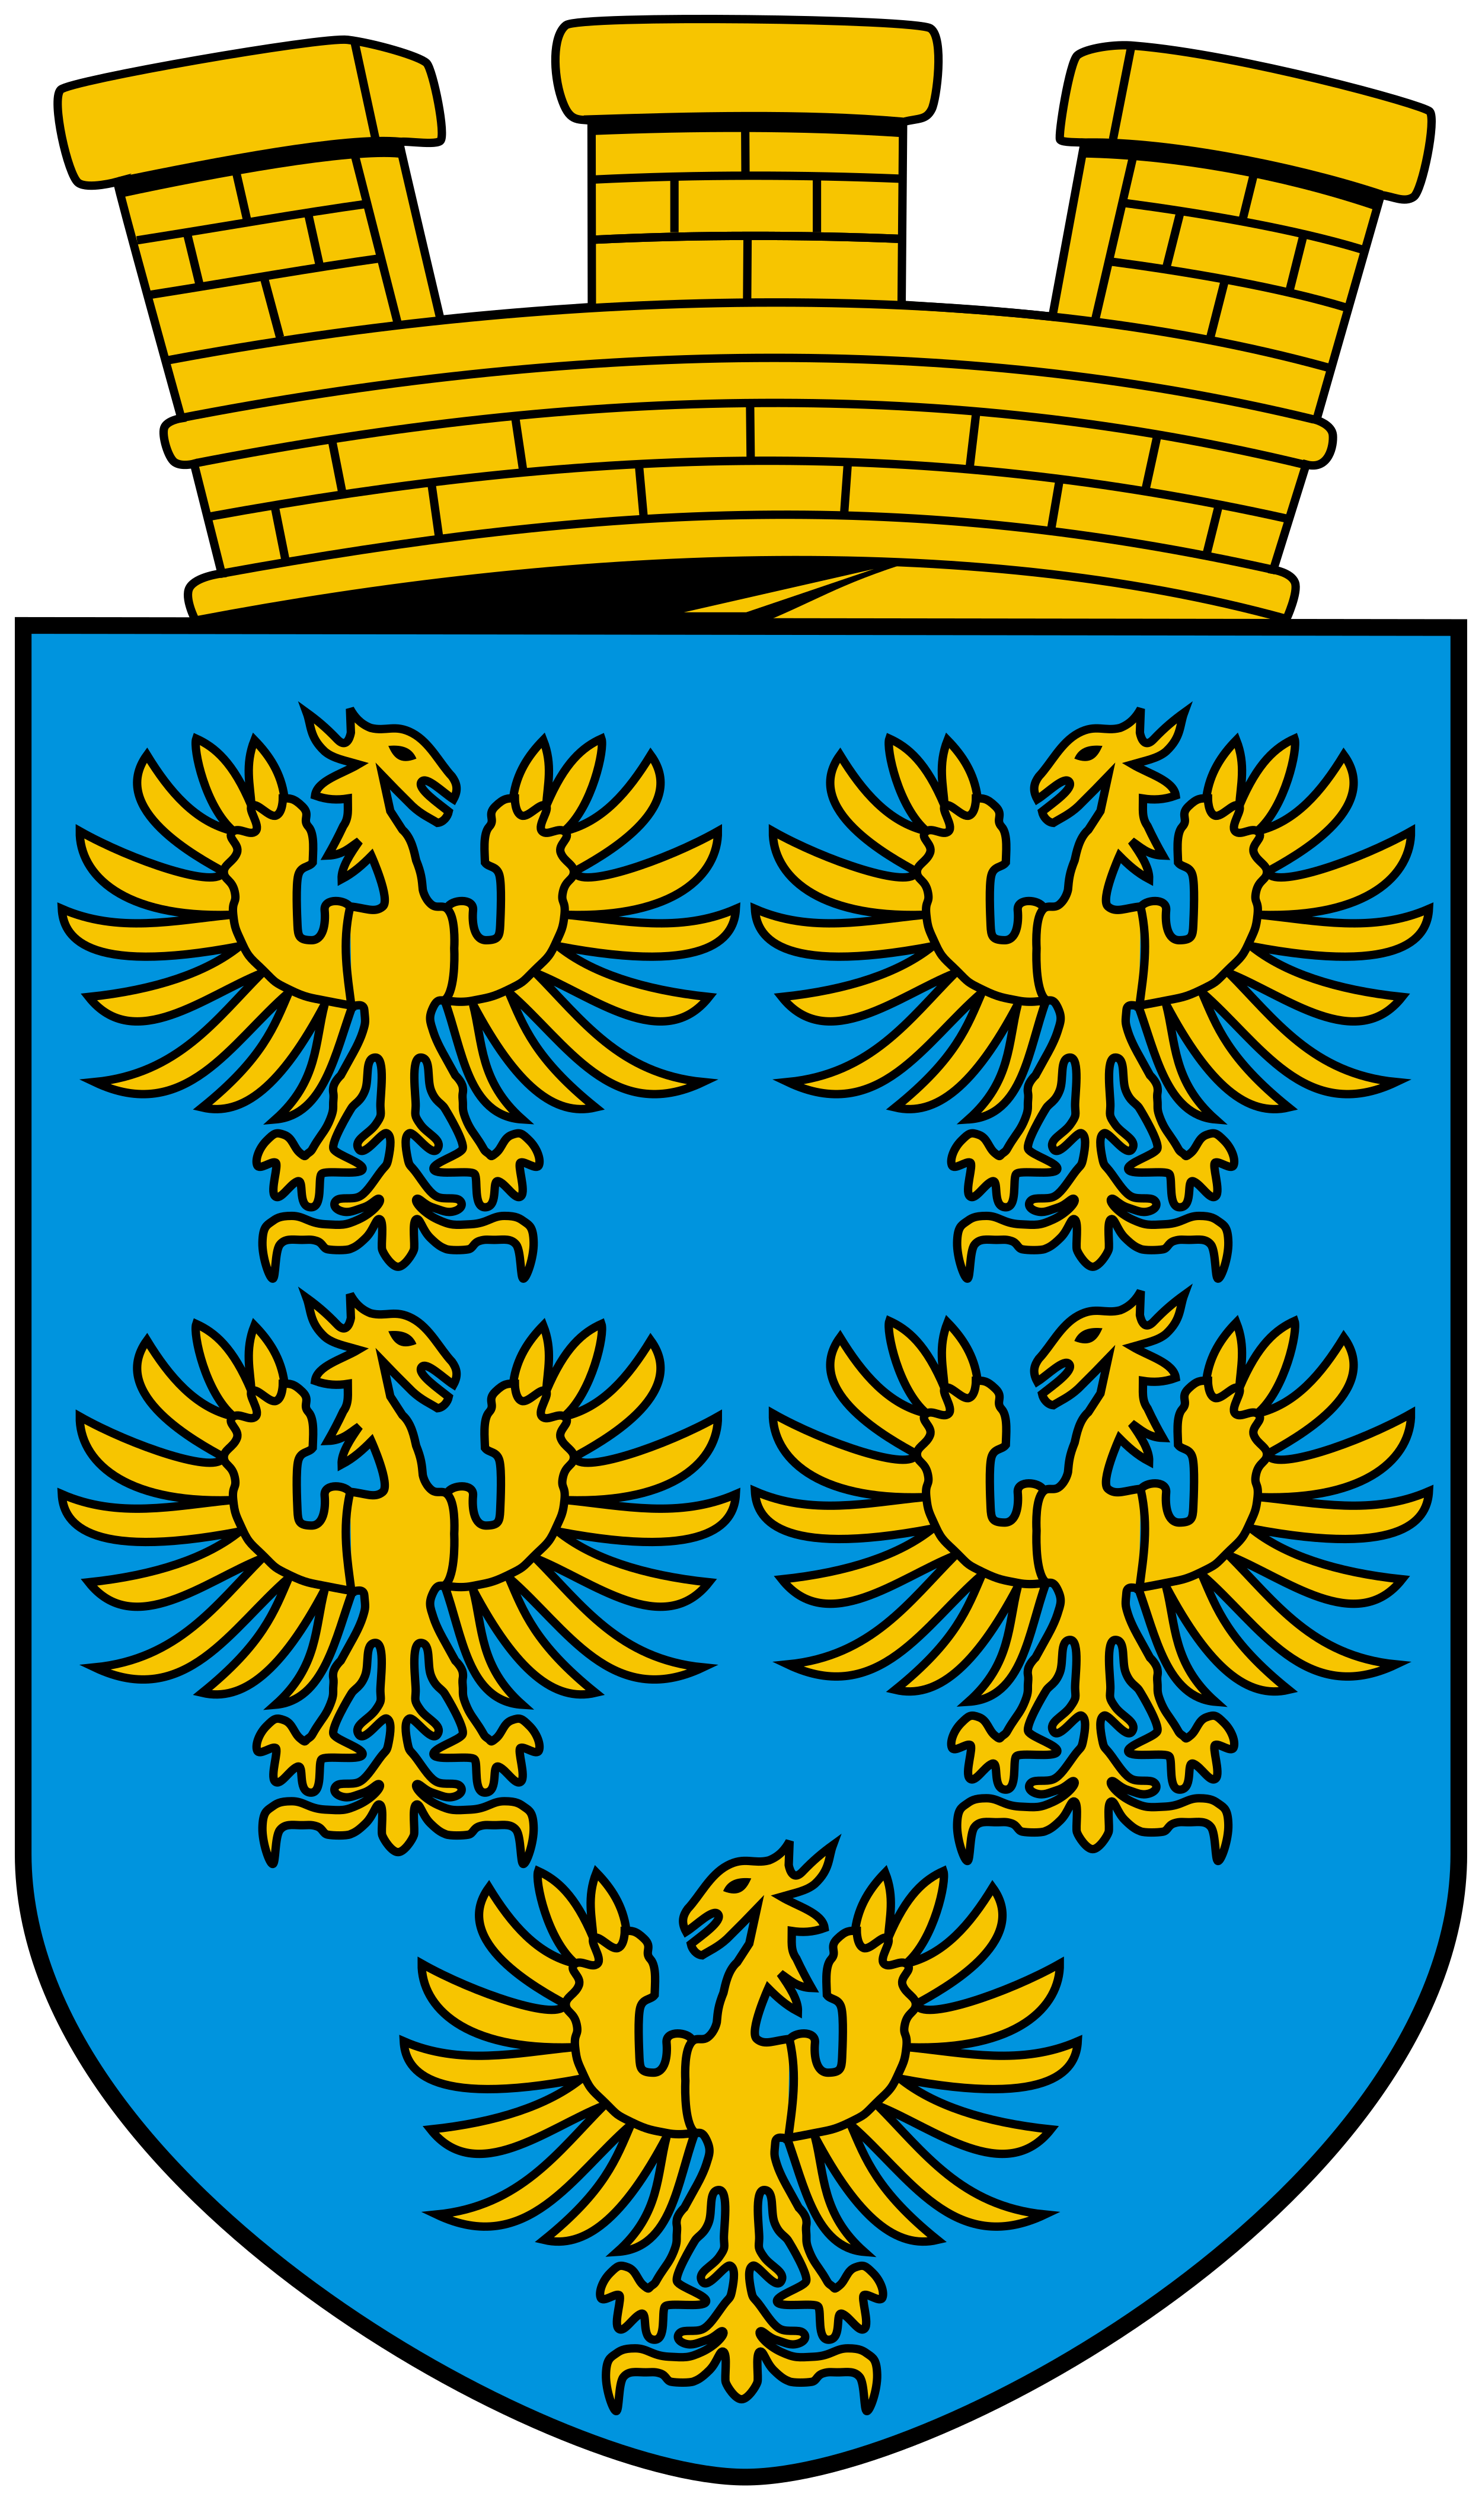 <?xml version="1.0" encoding="UTF-8"?>
<svg xmlns="http://www.w3.org/2000/svg" xmlns:xlink="http://www.w3.org/1999/xlink" height="843.499" width="500">
  <g transform="matrix(1.636 0 0 1.636 -43.772 -35.466)">
    <path d="m67.015 150.33 224.208.871c-4.172-8.133-31.662-11.76-49.195-16.544-58.564-4.177-115.032 2.122-171.313 9.36z" fill="#f7c500" fill-rule="evenodd"></path>
    <path d="m67.015 150.33 114.313.871c14.331-5.739 17.362-8.712 34.004-13.931-58.564-4.177-88.335-.49-144.616 6.748z" fill-rule="evenodd"></path>
    <g stroke="#000">
      <path d="m50.965 59.157c0 1.231 13.189 48.762 13.189 48.762s-3.024.452-3.54 2.001c-.539 1.616.82 6.167 2.155 7.08 1.462 1 4.002.308 4.002.308l5.695 22.626s-5.31.622-6.619 2.925c-1.2 2.11 1.231 6.773 1.231 6.773 76.265-14.552 159.383-18.433 224.981-.319 0 0 2.516-5.53 1.746-7.531-.791-2.057-4.464-2.617-4.464-2.617l6.773-21.703c4.712 1.285 5.704-3.903 5.507-6.071-.196-2.156-3.386-3.097-3.386-3.097l13.271-46.397c2.434.221 4.84 1.712 6.773.383 1.826-1.256 4.738-16.048 3.333-17.606-1.312-1.455-39.564-11.848-60.9-13.561-4.039-.425-9.992.535-11.751 1.946-1.663 1.335-4.042 16.602-3.604 17.4.372.676 3.965.508 5.04.642l-6.617 35.886c-10.089-1.096-20.606-1.764-31.092-2.463l.308-37.711c3.344-.794 4.75-.353 5.902-2.606 1.02-1.994 2.671-14.782-.264-16.676-3.09-1.995-72.336-2.821-75.157-.653-2.863 2.2-2.619 10.075-.976 15.01 1.643 4.934 3.118 4.338 6.247 4.649l.064 38.449c-10.591.684-21.027 1.523-31.209 2.617 0 0-8.124-34.468-8.477-36.371-.871-.98 7.005.593 8.413-.469 1.308-.987-1.477-14.684-2.789-16.052-1.391-1.45-11.084-4.19-16.309-4.824-5.529-.671-57.328 8.35-59.195 10.301-2.015 2.106 1.509 17.611 3.657 19.187 1.975 1.449 8.063-.218 8.063-.218z" fill="#f7c500" fill-rule="evenodd" stroke-width="1.724"></path>
      <g fill="none">
        <path d="m63.385 108.003c80.217-15.569 159.835-17.872 234.314.173" stroke-width="1.724"></path>
        <path d="m67.284 117.149c80.217-15.569 154.442-17.59 228.92.454" stroke-width="1.724"></path>
        <path d="m69.679 128.255c80.652-14.698 147.476-16.284 222.825.454" stroke-width="1.724"></path>
        <path d="m245.32 120.317-1.847 10.816" stroke-width="1.724"></path>
        <path d="m201.606 116.931-.796 11.06" stroke-width="1.724"></path>
        <path d="m158.508 117.392 1.014 11.225" stroke-width="1.724"></path>
        <path d="m115.718 121.24 1.693 12.006" stroke-width="1.724"></path>
        <path d="m83.395 126.012 2.309 11.544" stroke-width="1.724"></path>
        <path d="m95.247 112.621 2.155 10.928" stroke-width="1.724"></path>
        <path d="m132.957 107.387 1.693 11.39" stroke-width="1.724"></path>
        <path d="m181.57 116.867-.128-12.096" stroke-width="1.724"></path>
        <path d="m228.081 106.618-1.385 11.698" stroke-width="1.724"></path>
        <path d="m265.447 111.389-2.452 11.236" stroke-width="1.724"></path>
        <path d="m278.105 125.858-2.771 11.082" stroke-width="1.724"></path>
        <path d="m108.809 88.509-9.578-37.542" stroke-width="1.724"></path>
        <path d="m81.059 78.424 3.439 12.802" stroke-width="1.724"></path>
        <path d="m65.359 69.907 2.516 10.324" stroke-width="1.724"></path>
        <path d="m90.321 65.837 2.373 10.658" stroke-width="1.724"></path>
        <path d="m74.738 54.023 3.116 13.653" stroke-width="1.724"></path>
        <path d="m51.292 59.068c20.489-4.175 46.709-9.272 58.052-8.157" stroke-width="1.724"></path>
        <path d="m99.864 30.273 4.336 20.087" stroke-width="1.724"></path>
        <path d="m147.156 46.336c22.55-.721 45.287-1.337 65.704.435" stroke-width="1.724"></path>
        <path d="m180.425 45.409.064 12.153" stroke-width="1.724"></path>
        <path d="m165.841 58.252v11.319" stroke-width="1.724"></path>
        <path d="m195.227 57.599v11.972" stroke-width="1.724"></path>
        <path d="m180.924 70.213-.09 13.472" stroke-width="1.724"></path>
        <path d="m249.624 51.102c15.927-.547 42.893 4.387 62.082 10.725" stroke-width="1.724"></path>
        <path d="m259.987 31.586-3.701 18.829" stroke-width="1.724"></path>
        <path d="m252.586 87.747 8.489-36.57" stroke-width="1.724"></path>
        <path d="m285.999 54.878-3.194 12.933" stroke-width="1.724"></path>
        <path d="m295.596 70.025-2.957 11.789" stroke-width="1.724"></path>
        <path d="m270.109 65.653-2.838 11.252" stroke-width="1.724"></path>
        <path d="m279.379 79.382-3.194 12.535" stroke-width="1.724"></path>
        <path d="m72.073 140.013c80.652-14.698 142.361-17.481 217.71-.743" stroke-width="1.724"></path>
        <path d="m60.625 96.11c82.423-15.542 173.312-17.071 240.141 1.404" stroke-width="1.746"></path>
        <path d="m148.952 71.119c22.265-1.092 43.383-.996 63.599-.18" stroke-width="1.724"></path>
        <path d="m57.838 82.449c18.594-2.924 32.85-5.492 48.107-7.619" stroke-width="1.724"></path>
        <path d="m55.008 71.235c18.594-2.924 32.85-5.492 48.107-7.619" stroke-width="1.724"></path>
        <path d="m255.506 75.573c16.471 2.171 35.209 5.376 49.081 9.6" stroke-width="1.724"></path>
        <path d="m148.952 71.119c22.265-1.092 43.383-.996 63.599-.18" stroke-width="1.724"></path>
        <path d="m148.952 58.713c22.265-1.092 43.383-.996 63.599-.18" stroke-width="1.724"></path>
        <path d="m258.558 63.525c16.471 2.171 35.209 5.376 49.081 9.6" stroke-width="1.724"></path>
        <path d="m51.56 60.678c19.895-4.245 47.132-9.272 57.794-8.195" stroke-width="3.448"></path>
        <path d="m148.862 47.803c21.423-.851 42.779-.965 63.997.435" stroke-width="3.448"></path>
        <path d="m250.092 52.437c18.611.316 41.003 4.226 60.799 10.928" stroke-width="3.448"></path>
      </g>
    </g>
    <path d="m206.982 139.01-26.339 8.925h-12.843z" fill="#f7c500" fill-rule="evenodd"></path>
  </g>
  <path d="m7.821 210.998v414.497c0 111.801 178.031 210.184 243.604 210.184 66.285 0 240.755-98.482 240.755-210.126v-413.842z" fill="#0094de" fill-rule="evenodd" stroke="#000" stroke-width="5.641"></path>
  <g transform="matrix(2.821 0 0 2.821 -79.079 -64.76)">
    <g id="a">
      <path d="m164.286 143.255-.179-.179c2.119 5.755 3.427 13.251 9.286 13.75-5.154-4.583-4.707-9.167-5.893-13.75 5.162 9.737 9.774 13.462 14.643 12.321-7.268-5.855-8.628-9.741-10.357-13.75 6.889 5.931 12.328 15.887 23.214 10.714-10.021-.991-14.509-7.515-20-13.036 6.747 2.69 15.299 9.728 20.714 2.857-7.954-.833-14.114-2.917-18.036-6.071 18.847 3.599 21.09-1.392 21.25-4.464-6.726 2.939-13.452 1.389-20.179.714 12.872.383 18.089-4.788 18.036-10-6.122 3.473-16.661 7.081-17.143 4.821 3.005-1.682 13.826-7.436 9.107-13.929-2.686 4.377-5.781 8.038-10.357 9.107 3.379-2.863 4.882-9.886 4.464-11.071-2.202 1.004-4.405 2.787-6.607 8.036.161-2.526.813-4.888-.357-7.857-1.807 1.851-3.188 3.986-3.571 6.786l.225 9.107-.547 9-5 2-2 3.474z" fill="#f7c500" fill-rule="evenodd" stroke="#000"></path>
      <path d="m152.696 142.719.446-.089c-2.119 5.755-2.712 13.787-9.286 14.196 5.154-4.583 4.707-9.167 5.893-13.75-5.162 9.737-9.774 13.462-14.643 12.321 7.268-5.855 8.628-9.741 10.357-13.75-6.889 5.931-12.328 15.887-23.214 10.714 10.021-.991 14.509-7.515 20-13.036-6.747 2.69-15.299 9.728-20.714 2.857 7.954-.833 14.114-2.917 18.036-6.071-18.847 3.599-21.09-1.392-21.25-4.464 6.726 2.939 13.452 1.389 20.179.714-12.872.383-18.089-4.788-18.036-10 6.122 3.473 16.661 7.081 17.143 4.821-3.005-1.682-13.826-7.436-9.107-13.929 2.686 4.377 5.781 8.038 10.357 9.107-3.379-2.863-4.882-9.886-4.464-11.071 2.202 1.004 4.405 2.787 6.607 8.036-.161-2.526-.813-4.888.357-7.857 1.807 1.851 3.188 3.986 3.571 6.786l-.225 9.107.547 9 5 2 2 3.474z" fill="#f7c500" fill-rule="evenodd" stroke="#000"></path>
      <path d="m152.786 131.469c-.395-.925-3.19-1.227-3.036.357.153 1.577-.147 3.596-1.596 3.571s-1.588-.449-1.649-1.786c-.06-1.332-.216-4.876.094-5.997.314-1.139 1.26-.887 1.723-1.503.018-1.089.3-3.411-.505-4.288-.805-.876.329-1.395-.723-2.424s-1.499-.977-2.343-.967c0 0 0 1.741-.804 2.054s-2.188-1.562-2.857-1.205 1.071 2.411.402 3.08-2.009-.625-2.768.089c-.759.714.938 1.429.536 2.5s-1.607 1.384-1.562 2.321c.045.938.982.893 1.295 2.321s-.357.982-.179 2.723.357 1.875 1.116 3.571 1.205 1.83 2.589 3.214 1.161 1.295 3.08 2.232c1.92.938 2.455.938 4.241 1.295s3.552-.131 3.552-.131c-.479-3.725-1.586-6.656-.605-11.03z" fill="#f7c500" fill-rule="evenodd" stroke="#000"></path>
      <path d="m164.25 143.319c-.434-.081-1.421-.465-1.495.422-.119 1.425-.2 1.39.189 2.621.399 1.26 1.306 2.807 1.306 2.807l1.316 2.382s.785.729.896 1.432-.098.56-.009 1.505-.131 1.025.365 2.275.966 1.705 1.621 2.725c.655 1.02.5 1.017 1 1.356s.25.621 1 0c.75-.621.874-1.796 1.874-2.166 1-.371 1.202-.237 2.126.684s1.395 2.282 1.129 2.937-1.702-.529-2.193-.316c-.464.202.705 3.429.053 4.025-.652.597-1.72-1.397-2.659-1.772s.051 2.914-1.528 3.094c-1.61.184-.9-3.396-1.356-3.969-.428-.538-4.548.213-4.91-.537-.362-.75 3.129-1.734 3.463-2.463.34-.742-1.792-4.336-2.158-4.905-.375-.584-1.079-.722-1.615-2.101-.536-1.379.083-3.89-1.227-3.93-1.278-.04-.57 4.645-.607 5.803-.035 1.069-.235 1.083.58 2.223.83 1.161 2.709 1.803 2.027 2.911-.694 1.127-2.762-2.171-3.375-1.884-.629.295-.451 1.663-.214 2.884s.263.75 1.161 2 1.607 2.384 2.429 2.732c.838.355 2.143-.027 2.643.402.5.429.246 1.062-.643 1.312s-1.424-.085-2.554-.446c-1.129-.362-1.677-1.291-1.964-1-.308.312.888 1.679 2.518 2.429s2 .679 4 .571 2.5-1 4-1 1.862.321 2.446.732c.565.397 1.014.634 1.054 2.446.04 1.813-.857 4.33-1.232 4.33s-.237-3.27-.848-4.062c-.594-.77-1.493-.603-2.42-.58-.926.022-1.25-.116-2 .134s-.714.884-1.312 1c-.641.124-2.213.15-2.688-.045-.458-.188-.866-.342-1.866-1.33s-1.266-2.6-1.732-2.179c-.467.422-.058 3.069-.223 3.598-.17.543-1.161 2.057-1.898 2.045-.738.012-1.729-1.501-1.898-2.045-.165-.529.243-3.176-.223-3.598-.467-.422-.732 1.19-1.732 2.179s-1.408 1.143-1.866 1.33c-.475.195-2.046.169-2.688.045-.598-.116-.562-.75-1.312-1s-1.074-.112-2-.134c-.926-.022-1.826-.19-2.42.58-.611.792-.473 4.062-.848 4.062s-1.272-2.518-1.232-4.33c.04-1.813.489-2.05 1.054-2.446.585-.411.946-.732 2.446-.732s2 .893 4 1 2.371.179 4-.571 2.826-2.116 2.518-2.429c-.287-.291-.835.638-1.964 1s-1.665.696-2.554.446-1.143-.884-.643-1.312 1.805-.046 2.643-.402c.821-.348 1.531-1.482 2.429-2.732s.924-.779 1.161-2 .415-2.589-.214-2.884c-.613-.287-2.681 3.011-3.375 1.884-.682-1.108 1.196-1.75 2.027-2.911.816-1.14.615-1.154.58-2.223-.037-1.158.671-5.843-.607-5.803-1.31.04-.691 2.551-1.227 3.93-.536 1.379-1.24 1.518-1.615 2.101-.366.57-2.498 4.163-2.158 4.905.334.729 3.825 1.713 3.463 2.463-.362.75-4.481-.002-4.91.537-.456.573.254 4.153-1.356 3.969-1.579-.18-.588-3.469-1.528-3.094s-2.008 2.369-2.659 1.772c-.652-.597.517-3.824.053-4.025-.49-.213-1.927.971-2.193.316s.205-2.016 1.129-2.937 1.126-1.055 2.126-.684c1 .371 1.124 1.546 1.874 2.166.75.621.5.339 1 0s.345-.336 1-1.356c.655-1.02 1.125-1.475 1.621-2.725s.276-1.33.365-2.275c.089-.945-.12-.802-.009-1.505.111-.703.896-1.432.896-1.432l1.316-2.382s.907-1.548 1.306-2.807c.39-1.231.63-1.717 0-3-.684-1.392-1.091-.282-1.663-1.14-1.056-1.584-.832-5.86-.832-5.86s-.192-2.929.495-4.242c.687-1.313 1.437-.321 2.253-1.01.816-.689 1.011-1.747 1.011-1.747.109-1.26.174-1.987.795-3.518.231-1.007.537-2.687 1.643-3.661l1.446-2.232.911-4.196-1.554 1.607-2 2c-1.1 1.022-2.137 1.451-3 2-.687-.065-1.208-.724-1.342-1.348 1.282-1.026 3.851-2.766 3.253-3.563-.568-.757-2.578 1.302-3.821 2.089-.662-1.2-.336-2.004.179-2.732 1.464-1.545 2.637-4.055 4.732-5.179s3.153-.144 5-.625c1.237-.485 1.937-1.328 2.464-2.286l-.107 2.839s.33 2.184 1.643.804 2.429-2.3 3.643-3.179c-.56 1.516-.301 2.895-2.143 4.625-.998.866-2.593 1.133-4.036 1.554 1.957 1.157 4.94 1.93 5.179 3.732-1.438.524-2.709.545-3.911.357.006 1.228-.187 2.295.536 3.286.613 1.311 1.226 2.462 1.839 3.536-1.767-.06-2.654-1.001-3.75-1.732 1.116 1.601 2.16 3.187 2.107 4.554-1.477-.782-2.546-1.769-3.554-2.786 0 0-2.338 5.208-1.375 6.054.963.846 2.148.146 3.929 0" fill="#f7c500" fill-rule="evenodd" stroke="#000"></path>
      <path d="m164.464 131.469c.395-.925 3.19-1.227 3.036.357-.153 1.577.147 3.596 1.596 3.571s1.588-.449 1.649-1.786c.06-1.332.216-4.876-.094-5.997-.314-1.139-1.26-.887-1.723-1.503-.018-1.089-.3-3.411.505-4.288.805-.876-.329-1.395.723-2.424s1.499-.977 2.343-.967c0 0 0 1.741.804 2.054s2.188-1.562 2.857-1.205-1.071 2.411-.402 3.08 2.009-.625 2.768.089c.759.714-.938 1.429-.536 2.5s1.607 1.384 1.562 2.321c-.045.938-.982.893-1.295 2.321s.357.982.179 2.723-.357 1.875-1.116 3.571-1.205 1.83-2.589 3.214-1.161 1.295-3.08 2.232c-1.92.938-2.455.938-4.241 1.295s-3.105.584-3.105.584c.479-3.725 1.139-7.37.159-11.744z" fill="#f7c500" fill-rule="evenodd" stroke="#000"></path>
      <path d="m156.52 113.681c.615-1.494 2.009-1.644 3.36-1.528-.594 1.394-1.391 2.313-3.36 1.528z" fill-rule="evenodd"></path>
    </g>
    <use id="b" height="1052.362" transform="matrix(-1 0 0 1 234.357 0)" width="744.094" xlink:href="#a"></use>
    <use height="1052.362" transform="translate(0 69.643)" width="744.094" xlink:href="#a"></use>
    <use height="1052.362" transform="translate(0 70)" width="744.094" xlink:href="#b"></use>
    <use height="1052.362" transform="translate(-42 135.429)" width="744.094" xlink:href="#a"></use>
  </g>
</svg>
